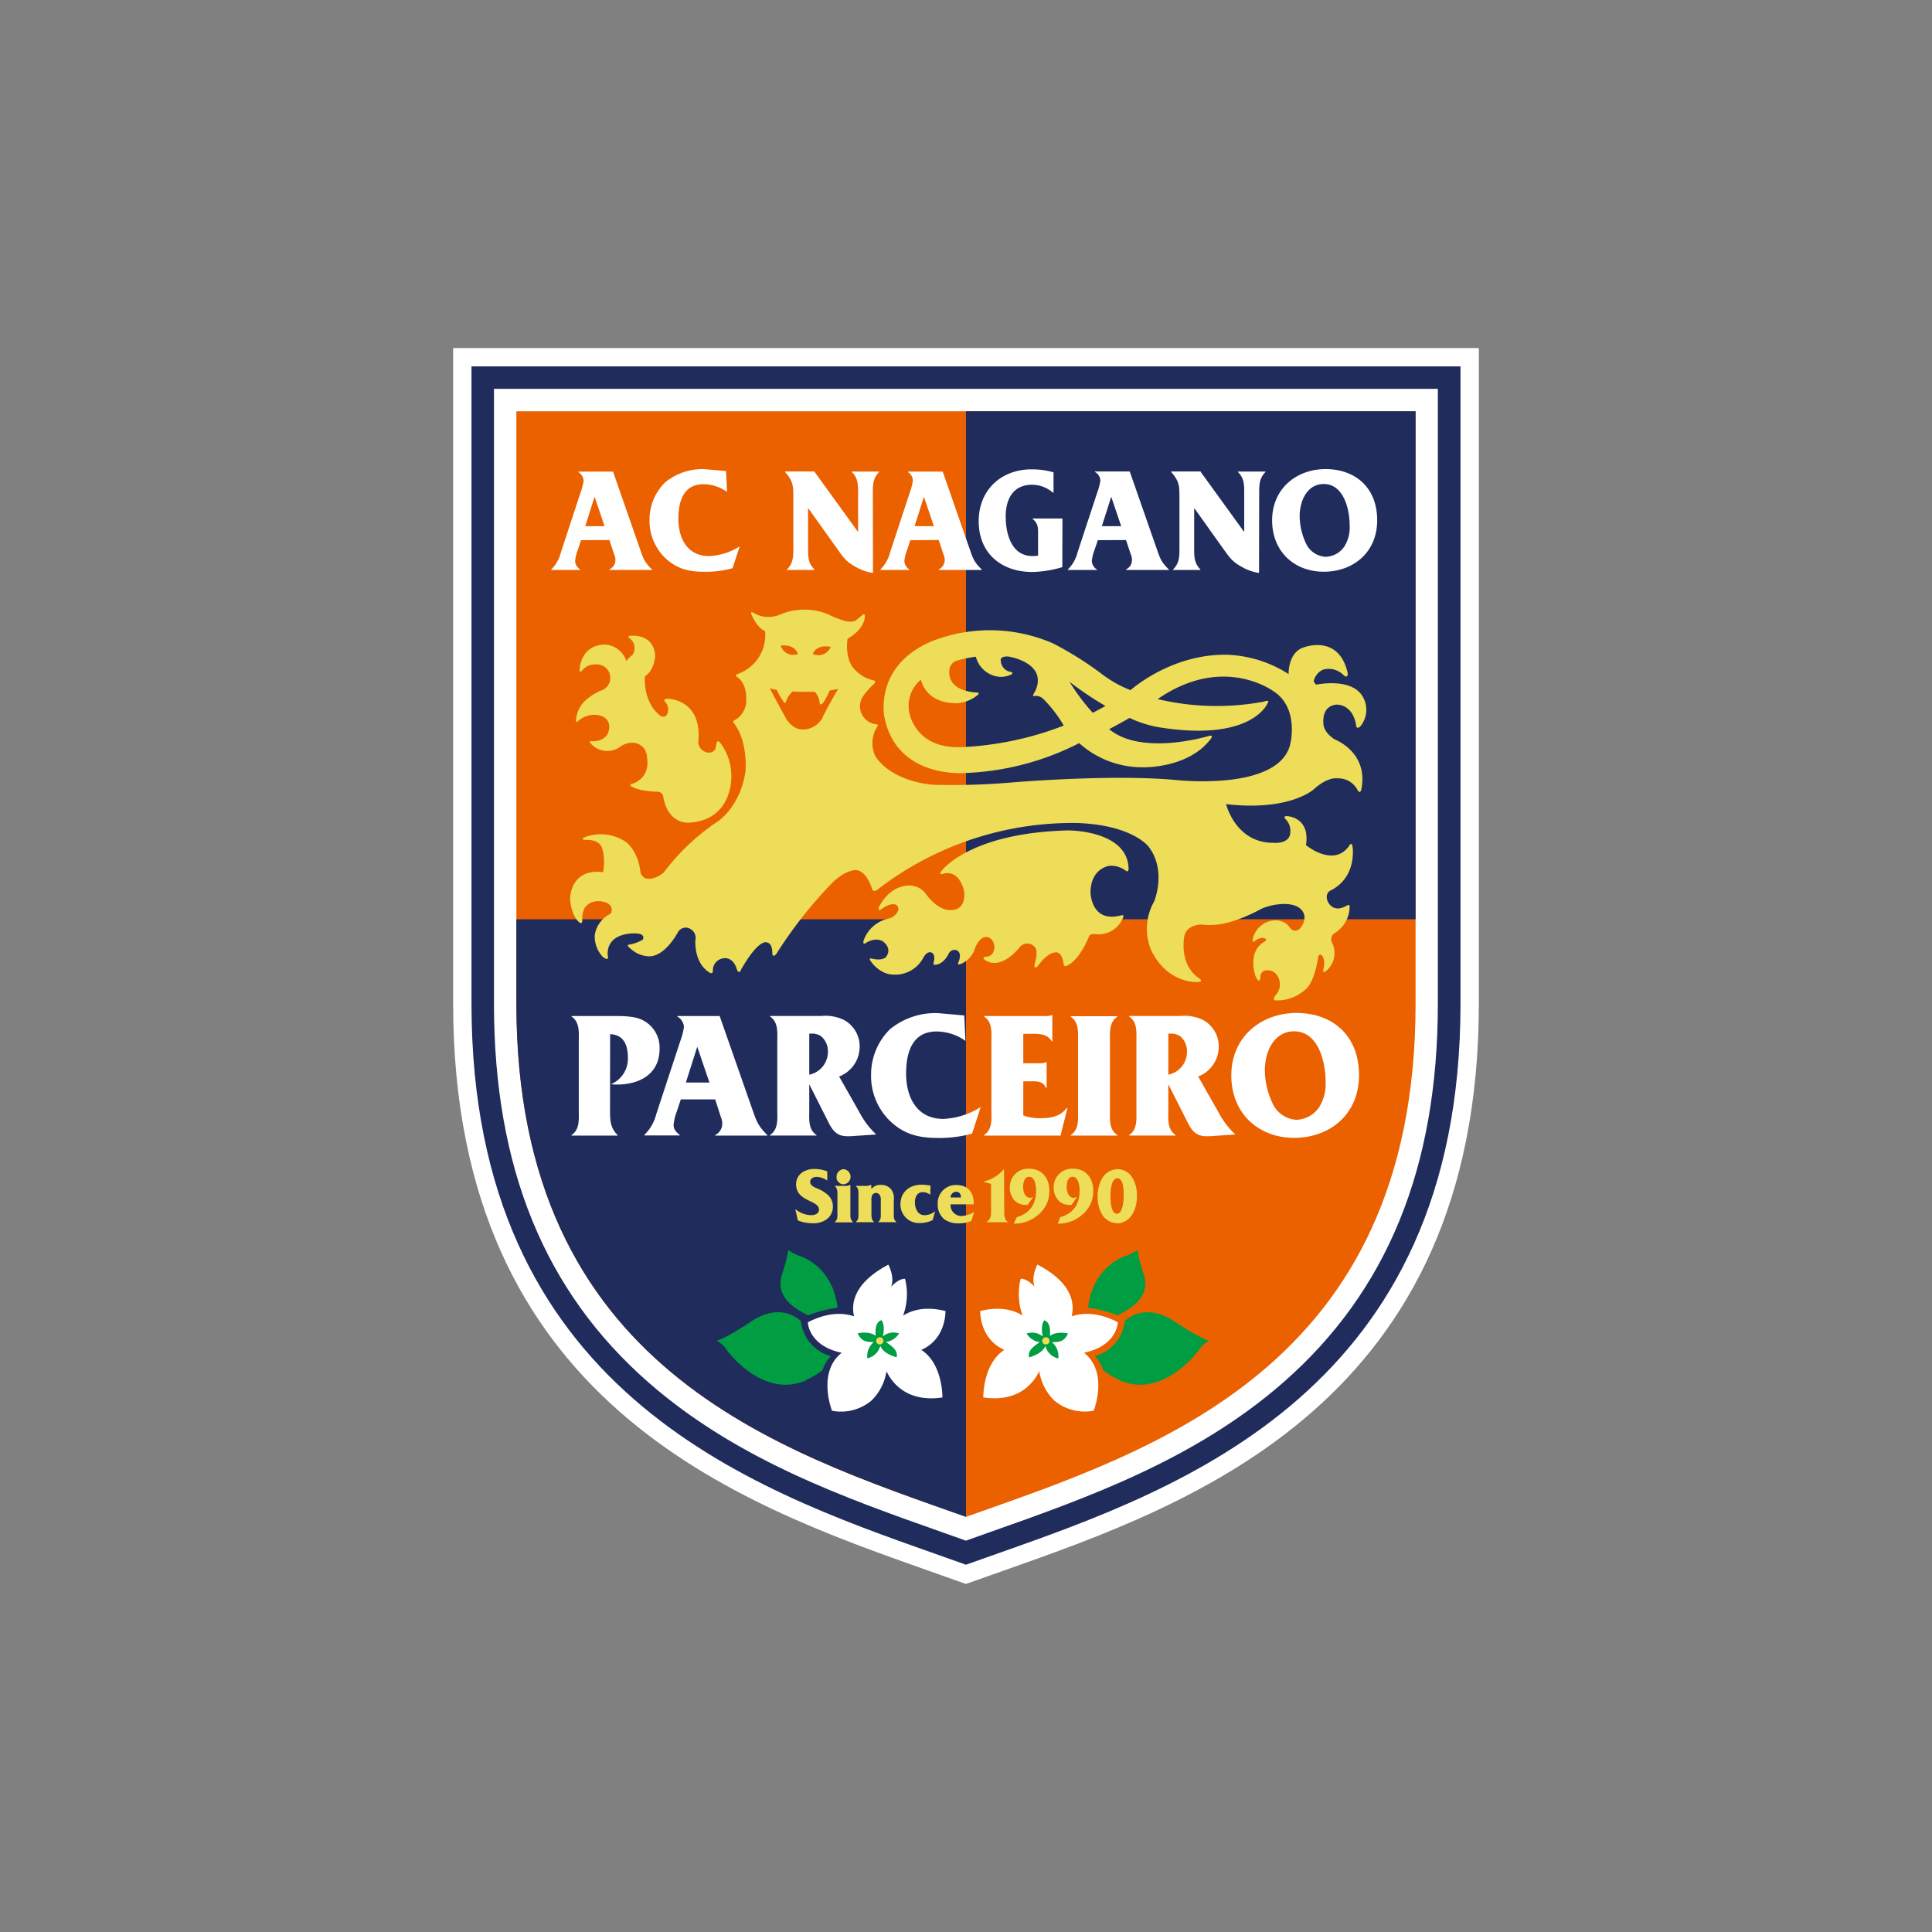 <svg xmlns="http://www.w3.org/2000/svg" viewBox="0 0 400 400"><rect x="0" y="0" width="400" height="400" fill="#808080" stroke="none"/><defs><style>.cls-1{fill:#fff;}.cls-2{fill:#1f2c5c;}.cls-3{fill:#eb6100;}.cls-4{fill:#eddd59;}.cls-5{fill:#009d42;}.cls-6{fill:none;}</style></defs><title>30535</title><g id="レイヤー_2" data-name="レイヤー 2"><g id="_2018" data-name="2018"><path class="cls-1" d="M93.82,72.06V207.8c0,82.63,59.17,103.54,98.34,117.37l7.82,2.77,7.87-2.78c39.16-13.82,98.33-34.73,98.33-117.36V72.06Z"/><path class="cls-2" d="M293.08,75.86H97.62v132c0,79.94,57.65,100.3,95.81,113.77l6.56,2.33,6.58-2.33c38.15-13.47,95.81-33.83,95.81-113.77V75.86Z"/><path class="cls-1" d="M293.08,80.5H102.27V207.81c0,33.95,10.48,59.61,32.05,78.46,18.3,16,40.8,23.92,60.66,30.93l5,1.78,5-1.78c19.85-7,42.36-14.95,60.65-30.93,21.57-18.85,32.06-44.51,32.06-78.46V80.5Z"/><path class="cls-3" d="M200,85.15H106.91V207.81c0,75.62,54.57,92.57,93.09,106.24,38.51-13.67,93.08-30.62,93.08-106.24V85.15Z"/><path class="cls-2" d="M106.91,190.32v17.49c0,75.62,54.57,92.57,93.09,106.24V190.32Z"/><rect class="cls-2" x="200" y="85.15" width="93.08" height="105.17"/><path class="cls-4" d="M164.65,250.32a5.34,5.34,0,0,0,3.27,1.27c.7,0,1.64-.24,1.64-1.16,0-2-4.74-1.59-4.74-5.25a3,3,0,0,1,1.15-2.36,4.39,4.39,0,0,1,2.71-.79,7,7,0,0,1,2.6.49v1.91a4,4,0,0,0-2.18-.77c-.61,0-1.36.28-1.36,1.05s.9,1.1,1.48,1.36a7.28,7.28,0,0,1,2.06,1.22,3.16,3.16,0,0,1,1.16,2.48,3.25,3.25,0,0,1-1.25,2.65,4.7,4.7,0,0,1-3,.84,8.22,8.22,0,0,1-3-.58Z"/><path class="cls-4" d="M175,245.53a1.82,1.82,0,0,0,1.06-.25h0v6c0,.76,0,1.23.55,1.75v.05h-3.77V253c.59-.52.54-1,.54-1.75v-3.92c0-.77,0-1.25-.53-1.75v-.05Zm-1.8-1.83a1.55,1.55,0,0,1,1.48-1.63,1.57,1.57,0,0,1-.06,3.13A1.5,1.5,0,0,1,173.18,243.7Z"/><path class="cls-4" d="M180.42,246.18a2.26,2.26,0,0,1,1.91-.86,2.67,2.67,0,0,1,2.19.93,3.22,3.22,0,0,1,.53,2.31v2.69c0,.77-.05,1.25.54,1.75v.05h-3.77V253c.59-.5.54-1,.54-1.75v-2.76a1.73,1.73,0,0,0-.22-1.05.9.9,0,0,0-.8-.45.85.85,0,0,0-.7.37,1.91,1.91,0,0,0-.22,1.13v2.76c0,.77,0,1.25.54,1.75v.05h-3.77V253c.59-.5.54-1,.54-1.75v-3.92c0-.76.05-1.23-.54-1.75v-.05h2.08a2.54,2.54,0,0,0,1.1-.25h0Z"/><path class="cls-4" d="M192.6,247.36h0a2.62,2.62,0,0,0-1.58-.54,1.48,1.48,0,0,0-1.18.57,2.74,2.74,0,0,0-.41,1.63,3.3,3.3,0,0,0,.66,2,1.79,1.79,0,0,0,1.41.57,3.45,3.45,0,0,0,2.05-.77h.05l-.5,1.78a5.88,5.88,0,0,1-2.67.62,3.82,3.82,0,0,1-4-3.86c0-2.69,2-4.08,4.38-4.08.61,0,1.23.11,1.84.16Z"/><path class="cls-4" d="M196.81,247.93a1.18,1.18,0,0,1,1.14-1.19c.74,0,1,.55,1,1.19Zm4.89,3a5.89,5.89,0,0,1-2.61.83,2.24,2.24,0,0,1-2.28-2.42h4.81c0-2.52-1.22-4-3.67-4a3.76,3.76,0,0,0-3.81,3.93,3.92,3.92,0,0,0,1.41,3.21,5.07,5.07,0,0,0,3.11.8,6,6,0,0,0,2.44-.5Z"/><path class="cls-4" d="M207.92,250.79c0,.84,0,1.77.79,2.21v.05h-4.46V253c.9-.58.94-1.29.94-2.28v-5.6l-1.55-.43v-.05a8.08,8.08,0,0,0,4.23-2.61h0Z"/><path class="cls-4" d="M210.51,252c2.66-.75,4-2.62,4-5.51,0-1-.23-2.85-1.46-2.85-1,0-1.22,1.29-1.22,2.11s.32,2.24,1.44,2.24a1.26,1.26,0,0,0,.64-.16h0l-1.14,1.63-.34,0a3.14,3.14,0,0,1-2.28-.82,3.72,3.72,0,0,1-1.07-2.73,3.78,3.78,0,0,1,4-3.94c2.64,0,4.18,1.91,4.18,4.62a6.22,6.22,0,0,1-2.24,4.86,7.39,7.39,0,0,1-4.85,1.89l-.28,0Z"/><path class="cls-4" d="M219.52,252c2.66-.75,4-2.62,4-5.51,0-1-.23-2.85-1.45-2.85-1,0-1.23,1.29-1.23,2.11s.33,2.24,1.44,2.24a1.26,1.26,0,0,0,.64-.16H223l-1.14,1.63-.34,0a3.14,3.14,0,0,1-2.28-.82,3.72,3.72,0,0,1-1.08-2.73,3.79,3.79,0,0,1,4-3.94c2.64,0,4.19,1.91,4.19,4.62a6.22,6.22,0,0,1-2.24,4.86,7.39,7.39,0,0,1-4.85,1.89l-.28,0Z"/><path class="cls-4" d="M231.25,251.3c-1.23,0-1.33-2.57-1.33-3.44a9.07,9.07,0,0,1,.29-2.76c.17-.49.56-1.16,1.12-1.16,1.29,0,1.32,2.51,1.32,3.42S232.54,251.3,231.25,251.3Zm.06,2a3.86,3.86,0,0,0,3.14-1.91,7.21,7.21,0,0,0,.93-3.77,6.89,6.89,0,0,0-1-3.9,3.53,3.53,0,0,0-3-1.65,3.79,3.79,0,0,0-3.26,2,7.9,7.9,0,0,0-.87,3.7,7.33,7.33,0,0,0,1,3.81A3.77,3.77,0,0,0,231.31,253.26Z"/><path class="cls-4" d="M149.21,153.92a11.34,11.34,0,0,1,2.2,7.06s.23,8.88-8.81,9.35c0,0-4.28.43-5.29-5.41a1.21,1.21,0,0,0-1.37-1s-3.45-.07-5.18-1.08c0,0-.7-.47.19-.59,0,0,3.75-1,3-5.47a3,3,0,0,0-3-3,4.41,4.41,0,0,0-2.8,1,4.55,4.55,0,0,1-5.67-.66s-.93-.84.19-.65c0,0,3.46.17,3.46-3,0,0,.21-2.36-3-2.48a5.09,5.09,0,0,0-3.41,1.26s-.6.76-.44-.39a6.14,6.14,0,0,1,2.75-4.49,9.52,9.52,0,0,1,2.68-1.5,2.7,2.7,0,0,0,1.59-3,2.73,2.73,0,0,0-2.93-2.3,3.34,3.34,0,0,0-2.77,1.15s-.64.92-.6-.14c0,0,.16-5.09,5.31-5.13a4.91,4.91,0,0,1,4.37,3.42,6,6,0,0,1,1.3-1.31,2.6,2.6,0,0,0-.43-3.26s-1-.63,0-.68c0,0,4.83-.55,5.1,4.17,0,0-.15,3-2.13,4.24,0,0-.52,5.12,3.06,8.06a1,1,0,0,0,1.42,0,2.24,2.24,0,0,0-.31-2.78s-.56-.64.47-.64c0,0,7.1-.07,6.44,8.62a2.24,2.24,0,0,0,2.51,2.51s1.12-.1,1.16-1.57C148.35,154.13,148.35,152.81,149.21,153.92Z"/><path class="cls-4" d="M214.93,199.92c2.36-3.21,3.95-2.72,3.95-2.72,1.13.25,1.34,2.41,1.34,2.41a.37.37,0,0,0,.48.41c2.85-1.07,4.79-6.2,4.79-6.2.24-.49,1.07-.44,1.07-.44a5.5,5.5,0,0,0,6-3.48c.25-.64-.58-.35-.58-.35-6.2,1.54-6.2-4.88-6.2-4.88.11-5.07,4-5.42,4-5.42a5,5,0,0,1,3.21.95c.82.69.66-.65.66-.65-.48-7.68-12.43-7.62-12.43-7.62-20.77.48-26.4,8.52-26.4,8.52-.48.77.36.47.36.47,3.7-1,4.46,3.8,4.46,3.8.29,3.93-2.73,3.7-2.73,3.7-2.85.18-5.18-3.31-5.18-3.31a4.27,4.27,0,0,0-3.47-1.78c-4.4.08-6.32,4.55-6.32,4.55-.3.86.6.33.6.33,1.78-1.37,2.86-.93,2.86-.93a1,1,0,0,1,.6,1.08,2.79,2.79,0,0,1-2.12,1.84,7,7,0,0,0-5.09,4.57c-.2.81.33.56.33.56,2.2-1.48,3.69-.42,3.69-.42,2.14,1.7.54,3.32.54,3.32-1,.76-2.85.24-2.85.24-.76-.24-.24.52-.24.52,2,2.77,4.37,2.77,4.37,2.77a6.61,6.61,0,0,0,6.57-3.53c.84-1.5,1.67-1,1.67-1,.91.4.44,2,.44,2-.19.55.19.52.19.52,1.9,0,2.94-2.35,2.94-2.35a1.33,1.33,0,0,1,1.63-.66c1.24.59.39,2.41.39,2.41-.35.7.24.51.24.51a5.08,5.08,0,0,0,3.18-3.37c.95-2.42,2.27-2.29,2.27-2.29,1.56.05,1.73,1.9,1.73,1.9,0,2.06-1.43,2.14-1.43,2.14-1.39.07-.63.64-.63.64,3.45,2.5,7.31-2.58,7.31-2.58a2,2,0,0,1,3.12,0c.8.78,0,3.36,0,3.36s-.22.67.07.88C214.25,200.25,214.52,200.45,214.93,199.92Z"/><path class="cls-4" d="M276.34,153.09c-2.38-1.53-2.34-3.2-2.34-3.2-.32-4.29,3-4,3-4,3.41.34,3.78,4.36,3.78,4.36.07.78.78.23.78.23a5.37,5.37,0,0,0,.4-6.54c-2.53-3.7-9.49-2.18-9.49-2.18l-.49-.67a3.43,3.43,0,0,1,1.91-2.43,4.26,4.26,0,0,1,4.23,1.07c1.09,1,.89-.47.89-.47-1.9-8.15-9.22-5.18-9.22-5.18-3.16,1.13-3,5.48-3,5.48a25.21,25.21,0,0,0-12.66-4c-10.51-.21-18.29,5.81-20.08,7.33a25.16,25.16,0,0,1-6.17-3.52A69.42,69.42,0,0,0,218,133.2a32.75,32.75,0,0,0-25.29-.35c-11.89,5.18-9.6,15.65-9.6,15.65,2.58,12.85,16.73,11.54,16.73,11.54a56.42,56.42,0,0,0,23.59-6.18,19.57,19.57,0,0,0,13.2,5s9.34.29,14-5.83c0,0,.85-1-.45-.63,0,0-13.8,4.19-20.54-1.44,2.38-1.24,4.22-2.32,4.22-2.32l0,0a23.73,23.73,0,0,0,7.19,2.1c18.24,2.62,21.34-5.06,21.34-5.06.71-1-.71-.42-.71-.42a53,53,0,0,1-22-.52c13.76-9.51,24.16-1.5,24.16-1.5,5.11,3.45,3.32,10.71,3.32,10.71-2.25,10.11-24.14,7.5-24.14,7.5-13.69-1.19-34,.59-34,.59a145.51,145.51,0,0,1-15.78.44c-9.28-.87-12-5.91-12-5.91a6.32,6.32,0,0,1,.38-6.11c.38-.47-.15-.51-.15-.51a3.74,3.74,0,0,1-3.26-4.81c.23-1.18,2.67-3.49,2.67-3.49.76-.69,0-.78,0-.78a7.45,7.45,0,0,1-4-2.35c-2.11-2.26-1.4-6.28-1.4-6.28,3.66-2.08,3.59-4.62,3.59-4.62,0-.92-.68-.14-.68-.14l-1.1.89c-.75.63-2.36.18-2.36.18a20.29,20.29,0,0,1-3.48-1.36,12.93,12.93,0,0,0-9.84,0,6.05,6.05,0,0,1-4.88.07l-.75-.4c-.84-.47-.32.56-.32.56,1.35,2.89,2.74,3.22,2.74,3.22a8.52,8.52,0,0,1-5.63,8.88c-.87.23-.08.7-.08.7,2,1.35,1.81,4.54,1.81,4.54a4.65,4.65,0,0,1-2.5,4.4c-.44.15,0,.63,0,.63,3,4,2.32,10.11,2.32,10.11-1.25,7.74-6.19,10.48-6.19,10.48a45.91,45.91,0,0,0-10.7,10.25c-2,1.68-3.58,1.26-3.58,1.26-.88-.16-1.24-1.2-1.24-1.2-.44-4.52-3-6.36-3-6.36a9.3,9.3,0,0,0-8.65-.95c-.8.43.15.52.15.52,3.15-.17,3.54,1.67,3.54,1.67a10.69,10.69,0,0,1,.21,5c-6.83-.83-6.83,5.44-6.83,5.44.2,3.52,1.77,4.83,1.77,4.83.82.75.76-.3.76-.3a4.9,4.9,0,0,1,.52-2.63,3.48,3.48,0,0,1,3.09-1.32c2,.13,2.34,1.15,2.34,1.15.48,1.27-.37,1.58-.37,1.58a5.86,5.86,0,0,0-3,4.28,6.08,6.08,0,0,0,1.67,4.51c1.48,1.14,1-.34,1-.34-.24-4.82,5.59-4.52,5.59-4.52,2.49,0,1.67,1.3,1.67,1.3a7.76,7.76,0,0,1-2.74,1c-.83.12.07.72.07.72a5.94,5.94,0,0,0,4,1.73c3.39,0,6-5.06,6-5.06a1.84,1.84,0,0,1,2.56-.6,2.13,2.13,0,0,1,1,2.37c-.12,4.83,2.63,6.43,2.63,6.43,1.12.9,1-.23,1-.23a2.52,2.52,0,0,1,2.13-2.5c2.26-.36,2.86,2.38,2.86,2.38.59,1.07.89-.13.89-.13,3.81-6.59,5.35-5.52,5.35-5.52,1.2.18,1.08,2.32,1.08,2.32.18,1,.89-.06.89-.06a91.5,91.5,0,0,1,11.3-14.4c3.08-3.09,5.17-2.86,5.17-2.86,2.23.21,3.28,3.88,3.28,3.88.3.85,1.12.18,1.12.18a66,66,0,0,1,41.54-13.8c11.54.47,14.69,5,14.69,5,3.69,5,1.06,11.24,1.06,11.24a11.45,11.45,0,0,0-.65,10c3.33,7,9.4,6.67,9.4,6.67,1.73.06.61-.72.61-.72-4.18-2.8-3.16-8.33-3.16-8.33.18-2.85,3.52-2.85,3.52-2.85a11.65,11.65,0,0,0,2.28.09c4.48-.06,10.2-3.34,10.2-3.34a12.3,12.3,0,0,1,4.93-1c4.08.11,4,2.71,4,2.71a3.45,3.45,0,0,1-1.07,2.49,1.25,1.25,0,0,1-1.92-.28,3.55,3.55,0,0,0-3.06-1.53,4.88,4.88,0,0,0-4.58,3.56c-.32,1.24.17.81.17.81,1.3-1,2.09-.69,2.09-.69.95.29.06.74.06.74-3.69,2.16-1.81,7.19-1.81,7.19.87,1.82,1,.23,1,.23a1.36,1.36,0,0,1,.68-1.36,2.37,2.37,0,0,1,2.66.74,3.3,3.3,0,0,1-.17,4.25c-.85,1-.05,1.1-.05,1.1a8.68,8.68,0,0,0,6.66-2.71c1.62-1.94,2.18-6.3,2.18-6.3.27-.9.8-.24.8-.24.82,1,.23,3.06.23,3.06-.07.63.59.12.59.12a4.83,4.83,0,0,0,1.19-6,1.52,1.52,0,0,1,.44-1.76,6.54,6.54,0,0,0,3.26-5.74c-.1-.37-.69,0-.69,0-3,1.67-3.92-1.1-3.92-1.1-.48-1.47.52-2,.52-2,5.78-2.82,4.68-9.24,4.68-9.24-.18-1.09-.76,0-.76,0-3.21,4.44-8.87-.23-8.87-.23.9-5.83-3.86-6-3.86-6-1-.1-.39.6-.39.6a3.38,3.38,0,0,1,1,2.77c-.12,2.54-3.57,2.14-3.57,2.14-7.78,0-9.72-8-9.72-8C267.06,168,272,163.42,272,163.42c2.94-2.67,4.89-2.27,4.89-2.27a4.5,4.5,0,0,1,4.24,2.54c.47.63.68-.08.68-.08C283.51,155.76,276.34,153.09,276.34,153.09ZM199,154.69c-9.7.35-10.76-7.27-10.76-7.27a7,7,0,0,1,2.43-6.7c.39,1.56,1.85,4.79,7.21,4.88a7.39,7.39,0,0,0,4.53-1.7s.62-.52-.2-.52c0,0-5.87-.12-5.67-4.33a2.31,2.31,0,0,1,1.23-2.15c1.16-.37,1.94-.53,1.94-.53.79-.18,1.56-.31,2.33-.41a5.54,5.54,0,0,0,4.93,4.17,5.28,5.28,0,0,0,2.43-.48s.57-.41-.2-.55a2.44,2.44,0,0,1-2-2.3s-.29-.92,1.39-.88l.16,0h0c1.07.17,8.2,1.67,5.53,7.28,0,0-.74,1.06-.17.91a2.27,2.27,0,0,1,1.81.51,27.39,27.39,0,0,1,4.32,5.6A66.48,66.48,0,0,1,199,154.69Zm27.24-7.12a42.28,42.28,0,0,1-4.8-6.41,67,67,0,0,0,7.43,5C228,146.66,227.11,147.13,226.24,147.57ZM172,133.92a2.74,2.74,0,0,1-3.71,1.47S168.86,133.35,172,133.92Zm-6.77,1.48a2.74,2.74,0,0,1-3.6-1.73C164.73,133.32,165.19,135.4,165.19,135.4Zm5.12,13.1a4.69,4.69,0,0,1-4,2.54c-2.51.08-3.75-2.54-3.75-2.54-1.55-2.8-3.22-6-3.22-6a12.59,12.59,0,0,0,1.44.33,18,18,0,0,0,1.45,2.53s.36.45.48-.14a4.56,4.56,0,0,1,1.37-2.06c.78.05,1.61.07,2.46.07s1.42,0,2.1,0a3.65,3.65,0,0,1,1,2.24c.15.78.72.07.72.07a15.5,15.5,0,0,0,1.4-2.59c.67-.09,1.25-.21,1.72-.32C173.55,142.57,171.05,146.9,170.31,148.5Z"/><path class="cls-1" d="M125.17,108.94h-4l1.93-6.09h0Zm1,2.87,1,3a2.61,2.61,0,0,1,.24,1.17,2.1,2.1,0,0,1-1.21,1.89V118H135v-.09c-1.68-1.64-1.83-2.35-2.53-4.33l-5.55-15.94h-7.2v.1a2.19,2.19,0,0,1,1.11,1.79,12.74,12.74,0,0,1-.64,2.48l-4.06,12.34a7.5,7.5,0,0,1-2,3.56V118h6v-.09a2.2,2.2,0,0,1-1.06-1.73,8.24,8.24,0,0,1,.53-2.23l.7-2.11Z"/><path class="cls-1" d="M150.53,101.85a8.52,8.52,0,0,0-4.91-1.6c-4,0-5.17,3.4-5.17,7.14,0,4.27,2,7.74,6.34,7.74a13,13,0,0,0,6.35-2l-1.47,4.51a20.69,20.69,0,0,1-5.85.74c-3,0-5.52-.52-7.87-2.65a10.65,10.65,0,0,1-3.47-8.08,10.8,10.8,0,0,1,3.2-7.76,12.23,12.23,0,0,1,8.2-2.76l4.44.4Z"/><path class="cls-1" d="M180.74,118.62a9.72,9.72,0,0,1-3.53-1.23c-2.18-1.15-2.73-2.2-4.17-4.18l-5.65-7.92h-.09v8.17c0,1.79,0,3.15,1.3,4.42V118h-5.67v-.09c1.29-1.27,1.32-2.63,1.32-4.42V102.78c0-2.38-.12-3.21-1.71-5.07v-.1h6.12v.1l9,12.44v-8c0-1.79,0-3.16-1.29-4.42v-.1H182v.1c-1.26,1.26-1.29,2.63-1.29,4.42Z"/><path class="cls-1" d="M193.35,108.94h-4l1.94-6.09h0Zm1,2.87,1,3a2.61,2.61,0,0,1,.24,1.17,2.1,2.1,0,0,1-1.21,1.89V118h8.88v-.09c-1.68-1.64-1.82-2.35-2.53-4.33l-5.55-15.94h-7.2v.1A2.17,2.17,0,0,1,189,99.5a12.06,12.06,0,0,1-.64,2.48l-4.06,12.34a7.57,7.57,0,0,1-2,3.56V118h6v-.09a2.2,2.2,0,0,1-1.06-1.73,8.24,8.24,0,0,1,.53-2.23l.71-2.11Z"/><path class="cls-1" d="M219.94,117.42a22.88,22.88,0,0,1-6.26,1c-6.11,0-11.05-3.65-11.05-10.51,0-6.65,4.85-10.74,10.93-10.74a16.34,16.34,0,0,1,4.56.62V102H218a6.66,6.66,0,0,0-4.32-1.64c-3.82,0-5.46,2.82-5.46,6.56s1.26,8.2,5.52,8.2a4.75,4.75,0,0,0,1.18-.1v-4.58c0-1.39-.06-2.13-1.12-3v-.09h6.17Z"/><path class="cls-1" d="M232.13,108.94h-4l1.94-6.09h0Zm1,2.87,1,3a2.75,2.75,0,0,1,.23,1.17,2.11,2.11,0,0,1-1.2,1.89V118H242v-.09c-1.67-1.64-1.82-2.35-2.53-4.33L233.9,97.61h-7.2v.1a2.18,2.18,0,0,1,1.12,1.79,12.09,12.09,0,0,1-.65,2.48l-4.06,12.34a7.49,7.49,0,0,1-2,3.56V118h6v-.09a2.2,2.2,0,0,1-1.06-1.73,8.63,8.63,0,0,1,.53-2.23l.71-2.11Z"/><path class="cls-1" d="M260.67,118.62a9.74,9.74,0,0,1-3.52-1.23c-2.18-1.15-2.73-2.2-4.18-4.18l-5.64-7.92h-.09v8.17c0,1.79,0,3.15,1.29,4.42V118h-5.67v-.09c1.3-1.27,1.33-2.63,1.33-4.42V102.78c0-2.38-.12-3.21-1.71-5.07v-.1h6.12v.1l9,12.44v-8c0-1.79,0-3.16-1.3-4.42v-.1H262v.1c-1.27,1.26-1.3,2.63-1.3,4.42Z"/><path class="cls-1" d="M269.08,106.89c0-3.18,1.53-6.68,5-6.68,4,0,5.35,5,5.35,8.57a7.41,7.41,0,0,1-1.08,4.34,4.84,4.84,0,0,1-3.91,2.16,4.78,4.78,0,0,1-4-2.66A13.69,13.69,0,0,1,269.08,106.89Zm-5.7.84c0,6.53,4.67,10.64,10.69,10.64s11.06-3.92,11.06-10.67-4.53-10.58-10.7-10.58C268.46,97.12,263.38,101.14,263.38,107.73Z"/><path class="cls-1" d="M126.3,229.66c0,2.14,0,3.84,1.57,5.34v.11h-9.54V235c1.75-1.17,1.5-3.31,1.5-5.27v-14c0-1.95.25-4.09-1.5-5.26v-.11h8.43c2,0,4.61-.05,6.4.9a6.38,6.38,0,0,1,3.4,5.87c0,5.34-4.29,7.41-8.76,7.41a8,8,0,0,1-1.29-.07A5.73,5.73,0,0,0,130,219c0-2.67-.89-4.78-3.68-4.89Z"/><path class="cls-1" d="M146.88,224.13H142l2.36-7.41h0Zm1.19,3.49,1.18,3.66a3.31,3.31,0,0,1,.28,1.42,2.59,2.59,0,0,1-1.46,2.3v.11h10.79V235c-2-2-2.21-2.86-3.08-5.27L149,210.36h-8.76v.11a2.65,2.65,0,0,1,1.36,2.18,14.52,14.52,0,0,1-.79,3l-4.93,15a9.16,9.16,0,0,1-2.47,4.32v.11h7.33V235c-.64-.57-1.28-1.06-1.28-2.1a10.19,10.19,0,0,1,.64-2.71l.86-2.57Z"/><path class="cls-1" d="M167.9,214a3.35,3.35,0,0,1,2.07.52,4,4,0,0,1,1.44,3.2,4.82,4.82,0,0,1-3.86,4.78V214Zm-.35,10.49,4.14,8.2c1.25,2.33,2.4,2.68,4.79,2.53l4.93-.34a16.93,16.93,0,0,1-3.43-4.52l-4.25-7.48a6.61,6.61,0,0,0,4.25-5.95,6.21,6.21,0,0,0-3.18-5.72,8.75,8.75,0,0,0-4.79-.86H159.43v.11c1.75,1.17,1.5,3.31,1.5,5.26v14c0,2,.25,4.1-1.5,5.27v.11h9.62V235c-1.76-1.17-1.5-3.31-1.5-5.27Z"/><path class="cls-1" d="M199.89,215.51a10.34,10.34,0,0,0-6-1.95c-4.89,0-6.29,4.14-6.29,8.69,0,5.19,2.4,9.41,7.72,9.41a15.8,15.8,0,0,0,7.72-2.45l-1.78,5.49a25.25,25.25,0,0,1-7.12.9c-3.64,0-6.72-.64-9.58-3.24a12.93,12.93,0,0,1-4.21-9.82,13.16,13.16,0,0,1,3.89-9.43,14.83,14.83,0,0,1,10-3.35l5.4.48Z"/><path class="cls-1" d="M211.86,230.94a9.82,9.82,0,0,0,3.76.56c2,0,3.86-.34,5.22-2.07H221l-1.43,5.68H203.75V235c1.75-1.17,1.51-3.27,1.51-5.23V215.7c0-1.95.24-4.1-1.51-5.23v-.11h12.51a3.7,3.7,0,0,0,1.5-.19h.11v5.45h-.11c-1-1.76-3-1.58-4.75-1.58h-1.15v6.1h3.33a3.41,3.41,0,0,0,1.32-.19h.18v5.27h-.18c-.5-1.5-2.14-1.35-3.47-1.35h-1.18Z"/><path class="cls-1" d="M229.81,229.77c0,2-.25,4.06,1.5,5.23v.11h-9.62V235c1.76-1.17,1.51-3.27,1.51-5.23v-14c0-1.95.25-4.09-1.51-5.26v-.11h9.62v.11c-1.75,1.17-1.5,3.31-1.5,5.26Z"/><path class="cls-1" d="M242.24,214a3.39,3.39,0,0,1,2.08.52,4,4,0,0,1,1.43,3.2,4.82,4.82,0,0,1-3.86,4.78V214Zm-.35,10.49,4.15,8.2c1.25,2.33,2.39,2.68,4.78,2.53l4.94-.34a17,17,0,0,1-3.44-4.52l-4.25-7.48a6.61,6.61,0,0,0,4.25-5.95,6.21,6.21,0,0,0-3.18-5.72,8.72,8.72,0,0,0-4.79-.86H233.78v.11c1.75,1.17,1.5,3.31,1.5,5.26v14c0,2,.25,4.1-1.5,5.27v.11h9.61V235c-1.75-1.17-1.5-3.31-1.5-5.27Z"/><path class="cls-1" d="M261.87,221.64c0-3.87,1.86-8.12,6.07-8.12,4.9,0,6.51,6.13,6.51,10.42a9,9,0,0,1-1.32,5.27,5.89,5.89,0,0,1-4.76,2.63,5.8,5.8,0,0,1-4.82-3.24A16.51,16.51,0,0,1,261.87,221.64Zm-6.94,1c0,7.94,5.69,12.94,13,12.94s13.44-4.78,13.44-13-5.5-12.86-13-12.86C261.12,209.76,254.93,214.64,254.93,222.66Z"/><path class="cls-1" d="M231.44,273.75c-4-2.06-7.21-2-9.56-1.23.66-2.84,0-7-7.1-10.7,0,0-1.39,2.52-.57,4.61-1.68-1.87-2.89-1.67-2.89-1.67a13,13,0,0,0,.4,7.61c-1.91-1.2-4.72-1.92-8.77-.95,0,0-.22,5.77,5,8.05-4.49,2.9-4.37,9.85-4.37,9.85,7.46,1.1,10.52-3.2,11.59-5.43a10.8,10.8,0,0,0,3.1,6.07,9.83,9.83,0,0,0,8.17,2.11s3.15-7.91-2-12C231.37,278.61,231.44,273.75,231.44,273.75Z"/><path class="cls-5" d="M236.7,263.56a32.2,32.2,0,0,1-1.21-4.75,10.11,10.11,0,0,1-2.3,1.19s-6.85,1.88-7.92,10.74a26.4,26.4,0,0,1,6.12,1.59C233,271.44,238.71,269,236.7,263.56Z"/><path class="cls-5" d="M243.58,273.88c-6.54-4.67-10.58-.45-10.69-.38a8.57,8.57,0,0,1-6.2,7.28,8.27,8.27,0,0,1,1.72,2.89,15.28,15.28,0,0,0,3.32,2l.23.18c8.91,3.75,16.16-6.2,16.16-6.2a6.49,6.49,0,0,1,2.16-2.09C248.27,277,243.58,273.88,243.58,273.88Z"/><path class="cls-1" d="M174.26,280.08c-5.14,4.08-2,12-2,12a9.81,9.81,0,0,0,8.17-2.11,10.67,10.67,0,0,0,3.1-6.07c1.07,2.23,4.12,6.53,11.59,5.43,0,0,.12-6.95-4.37-9.85,5.2-2.28,5-8.05,5-8.05-4.05-1-6.86-.25-8.77.95a13,13,0,0,0,.4-7.61s-1.21-.2-2.89,1.67c.82-2.09-.57-4.61-.57-4.61-7,3.72-7.76,7.86-7.1,10.7-2.36-.79-5.53-.83-9.56,1.23C167.25,273.75,167.33,278.61,174.26,280.08Z"/><path class="cls-5" d="M216.43,278.65a3.55,3.55,0,0,0,2.68,2.61,3.77,3.77,0,0,0-1.28-3.34c.65-.17,2.34.34,3.28-1.84,0,0-2.28-.57-3.72.51,0-.63.24-2.78-1.19-3.24,0,0-.86,1-.29,3.36a3.49,3.49,0,0,0-3.37-.61,3.87,3.87,0,0,0,2.71,1.78c-.66.54-2.62,1.54-2.18,3.15C213.07,281,215.8,280.38,216.43,278.65Z"/><path class="cls-5" d="M185.62,281c.44-1.61-1.52-2.61-2.18-3.15a3.87,3.87,0,0,0,2.71-1.78,3.49,3.49,0,0,0-3.37.61c.57-2.4-.28-3.36-.28-3.36-1.44.46-1.24,2.61-1.2,3.24-1.44-1.08-3.72-.51-3.72-.51.94,2.18,2.63,1.67,3.28,1.84a3.8,3.8,0,0,0-1.29,3.34,3.55,3.55,0,0,0,2.69-2.61C182.89,280.38,185.62,281,185.62,281Z"/><path class="cls-4" d="M217.28,277.52a.73.73,0,0,1-.66.83.74.74,0,0,1-.83-.65.75.75,0,1,1,1.49-.18Z"/><path class="cls-4" d="M181.41,277.52a.75.75,0,0,0,1.49.18.75.75,0,1,0-1.49-.18Z"/><path class="cls-5" d="M162,263.56a33.3,33.3,0,0,0,1.22-4.75A9.91,9.91,0,0,0,165.5,260s6.85,1.88,7.92,10.74a26.4,26.4,0,0,0-6.12,1.59C165.69,271.44,160,269,162,263.56Z"/><path class="cls-5" d="M155.11,273.88c6.54-4.67,10.58-.45,10.69-.38a8.57,8.57,0,0,0,6.2,7.28,8,8,0,0,0-1.71,2.89,15.62,15.62,0,0,1-3.33,2l-.23.18c-8.91,3.75-16.15-6.2-16.15-6.2a6.57,6.57,0,0,0-2.17-2.09C150.42,277,155.11,273.88,155.11,273.88Z"/><rect class="cls-6" width="400" height="400"/></g></g></svg>